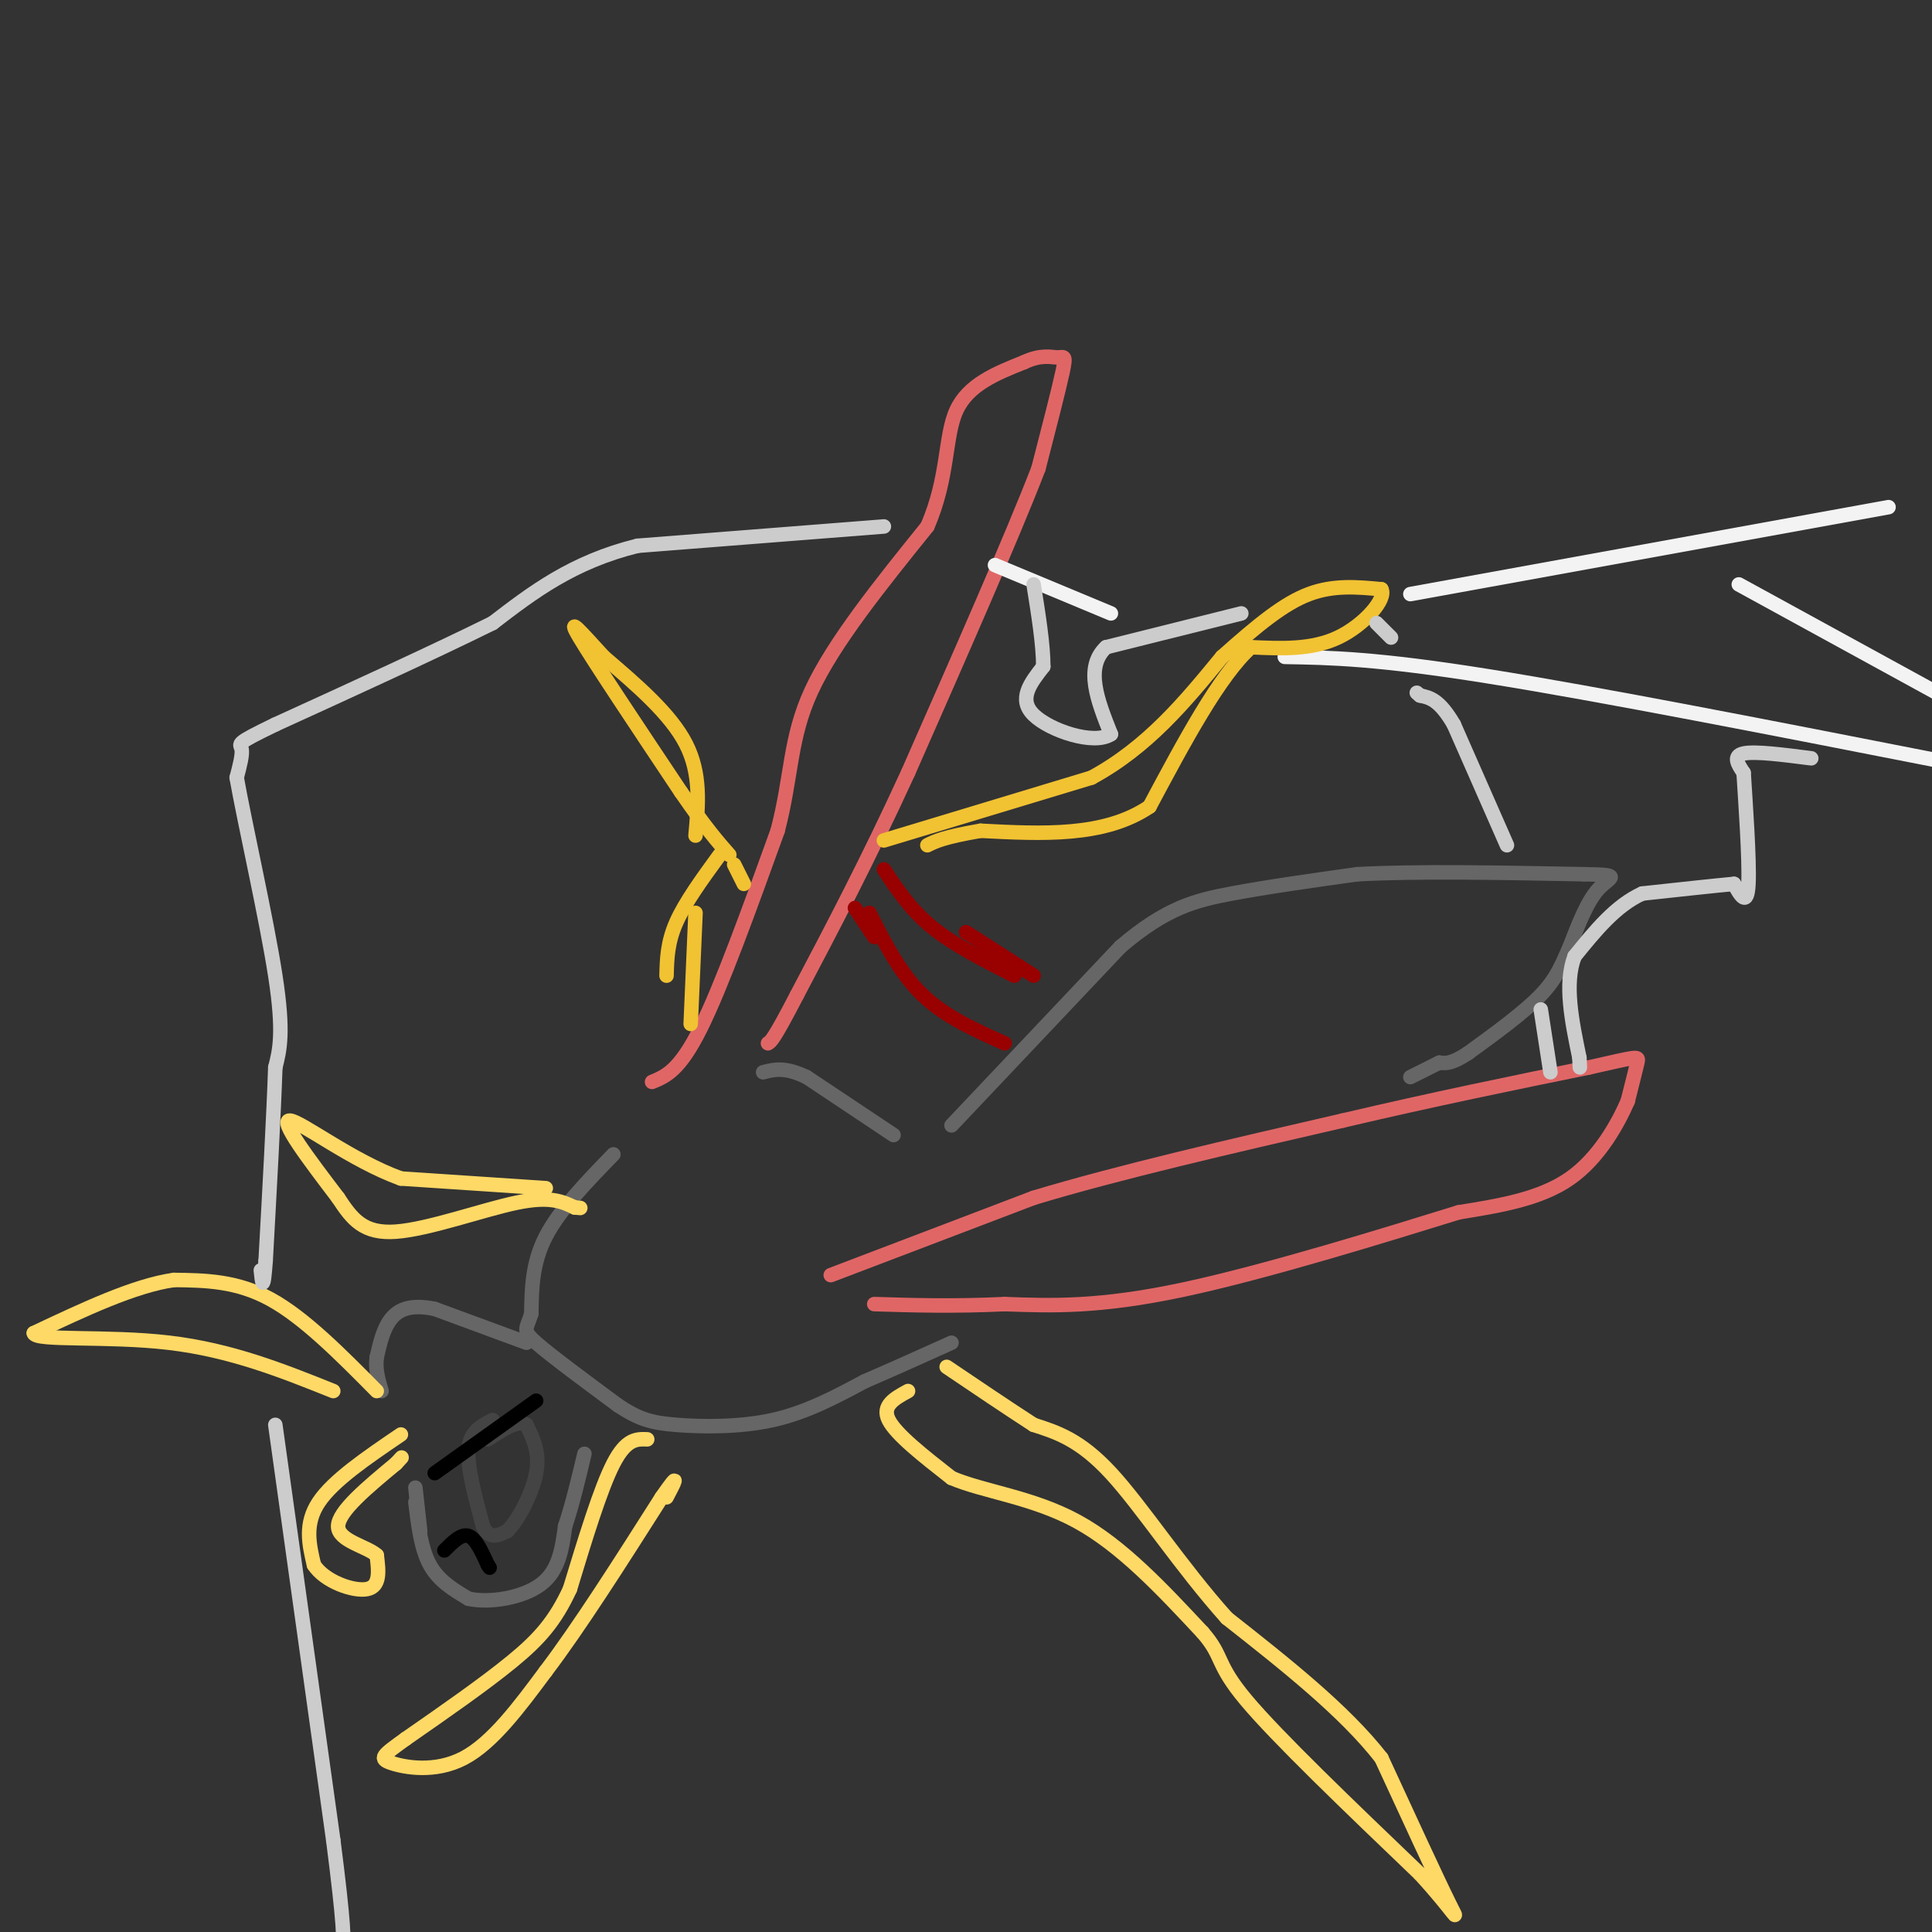 <svg viewBox='0 0 400 400' version='1.1' xmlns='http://www.w3.org/2000/svg' xmlns:xlink='http://www.w3.org/1999/xlink'><rect x="0" y="0" width="400" height="400" fill="#333333" stroke="none"/><g fill='none' stroke='#666666' stroke-width='3' stroke-linecap='round' stroke-linejoin='round'><path d='M197,233c0.000,0.000 35.000,-37.000 35,-37'/><path d='M232,196c9.400,-8.022 15.400,-9.578 23,-11c7.600,-1.422 16.800,-2.711 26,-4'/><path d='M281,181c12.167,-0.667 29.583,-0.333 47,0'/><path d='M328,181c8.244,0.133 5.356,0.467 3,3c-2.356,2.533 -4.178,7.267 -6,12'/><path d='M325,196c-1.600,3.556 -2.600,6.444 -6,10c-3.400,3.556 -9.200,7.778 -15,12'/><path d='M304,218c-3.500,2.333 -4.750,2.167 -6,2'/><path d='M298,220c0.000,0.000 -6.000,3.000 -6,3'/><path d='M185,235c0.000,0.000 -18.000,-12.000 -18,-12'/><path d='M167,223c-4.500,-2.167 -6.750,-1.583 -9,-1'/><path d='M127,239c-5.583,5.750 -11.167,11.500 -14,17c-2.833,5.500 -2.917,10.750 -3,16'/><path d='M110,272c-1.000,3.244 -2.000,3.356 1,6c3.000,2.644 10.000,7.822 17,13'/><path d='M128,291c4.381,2.881 6.833,3.583 12,4c5.167,0.417 13.048,0.548 20,-1c6.952,-1.548 12.976,-4.774 19,-8'/><path d='M179,286c6.167,-2.667 12.083,-5.333 18,-8'/><path d='M109,278c0.000,0.000 -19.000,-7.000 -19,-7'/><path d='M90,271c-4.822,-1.000 -7.378,0.000 -9,2c-1.622,2.000 -2.311,5.000 -3,8'/><path d='M78,281c-0.333,2.500 0.333,4.750 1,7'/><path d='M86,311c0.583,4.833 1.167,9.667 3,13c1.833,3.333 4.917,5.167 8,7'/><path d='M97,331c4.356,0.956 11.244,-0.156 15,-3c3.756,-2.844 4.378,-7.422 5,-12'/><path d='M117,316c1.500,-4.500 2.750,-9.750 4,-15'/><path d='M87,317c0.000,0.000 -1.000,-9.000 -1,-9'/></g>
<g fill='none' stroke='#444444' stroke-width='3' stroke-linecap='round' stroke-linejoin='round'><path d='M102,294c-2.333,1.167 -4.667,2.333 -5,6c-0.333,3.667 1.333,9.833 3,16'/><path d='M100,316c1.333,2.833 3.167,1.917 5,1'/><path d='M105,317c2.200,-2.067 5.200,-7.733 6,-12c0.800,-4.267 -0.600,-7.133 -2,-10'/><path d='M109,295c-1.667,-1.167 -4.833,0.917 -8,3'/></g>
<g fill='none' stroke='#e06666' stroke-width='3' stroke-linecap='round' stroke-linejoin='round'><path d='M172,264c0.000,0.000 42.000,-16.000 42,-16'/><path d='M214,248c17.667,-5.333 40.833,-10.667 64,-16'/><path d='M278,232c19.167,-4.500 35.083,-7.750 51,-11'/><path d='M329,221c10.244,-2.289 10.356,-2.511 10,-1c-0.356,1.511 -1.178,4.756 -2,8'/><path d='M337,228c-1.956,4.489 -5.844,11.711 -12,16c-6.156,4.289 -14.578,5.644 -23,7'/><path d='M302,251c-14.600,4.511 -39.600,12.289 -57,16c-17.400,3.711 -27.200,3.356 -37,3'/><path d='M208,270c-10.667,0.500 -18.833,0.250 -27,0'/><path d='M135,224c2.833,-1.167 5.667,-2.333 10,-11c4.333,-8.667 10.167,-24.833 16,-41'/><path d='M161,172c2.978,-11.311 2.422,-19.089 7,-29c4.578,-9.911 14.289,-21.956 24,-34'/><path d='M192,109c4.444,-10.178 3.556,-18.622 6,-24c2.444,-5.378 8.222,-7.689 14,-10'/><path d='M212,75c3.631,-1.714 5.708,-1.000 7,-1c1.292,-0.000 1.798,-0.714 1,3c-0.798,3.714 -2.899,11.857 -5,20'/><path d='M215,97c-5.333,13.833 -16.167,38.417 -27,63'/><path d='M188,160c-8.333,18.167 -15.667,32.083 -23,46'/><path d='M165,206c-4.833,9.333 -5.417,9.667 -6,10'/></g>
<g fill='none' stroke='#ffd966' stroke-width='3' stroke-linecap='round' stroke-linejoin='round'><path d='M188,288c-2.750,1.500 -5.500,3.000 -4,6c1.500,3.000 7.250,7.500 13,12'/><path d='M197,306c6.644,2.844 16.756,3.956 26,9c9.244,5.044 17.622,14.022 26,23'/><path d='M249,338c4.444,5.089 2.556,6.311 9,14c6.444,7.689 21.222,21.844 36,36'/><path d='M294,388c7.556,8.267 8.444,10.933 6,6c-2.444,-4.933 -8.222,-17.467 -14,-30'/><path d='M286,364c-7.667,-9.833 -19.833,-19.417 -32,-29'/><path d='M254,335c-9.600,-10.733 -17.600,-23.067 -24,-30c-6.400,-6.933 -11.200,-8.467 -16,-10'/><path d='M214,295c-5.667,-3.667 -11.833,-7.833 -18,-12'/><path d='M134,298c-2.167,-0.083 -4.333,-0.167 -7,5c-2.667,5.167 -5.833,15.583 -9,26'/><path d='M118,329c-3.089,6.667 -6.311,10.333 -12,15c-5.689,4.667 -13.844,10.333 -22,16'/><path d='M84,360c-4.774,3.452 -5.708,4.083 -3,5c2.708,0.917 9.060,2.119 15,-1c5.940,-3.119 11.470,-10.560 17,-18'/><path d='M113,346c6.833,-9.000 15.417,-22.500 24,-36'/><path d='M137,310c4.167,-6.000 2.583,-3.000 1,0'/><path d='M78,288c-7.500,-7.583 -15.000,-15.167 -22,-19c-7.000,-3.833 -13.500,-3.917 -20,-4'/><path d='M36,265c-8.167,1.167 -18.583,6.083 -29,11'/><path d='M7,276c0.200,1.711 15.200,0.489 28,2c12.800,1.511 23.400,5.756 34,10'/><path d='M113,246c0.000,0.000 -30.000,-2.000 -30,-2'/><path d='M83,244c-10.222,-3.689 -20.778,-11.911 -23,-12c-2.222,-0.089 3.889,7.956 10,16'/><path d='M70,248c2.917,4.429 5.208,7.500 12,7c6.792,-0.500 18.083,-4.571 25,-6c6.917,-1.429 9.458,-0.214 12,1'/><path d='M119,250c2.000,0.167 1.000,0.083 0,0'/><path d='M83,297c-7.000,4.750 -14.000,9.500 -17,14c-3.000,4.500 -2.000,8.750 -1,13'/><path d='M65,324c2.200,3.444 8.200,5.556 11,5c2.800,-0.556 2.400,-3.778 2,-7'/><path d='M78,322c-2.000,-1.844 -8.000,-2.956 -8,-6c0.000,-3.044 6.000,-8.022 12,-13'/><path d='M82,303c2.000,-2.167 1.000,-1.083 0,0'/></g>
<g fill='none' stroke='#000000' stroke-width='3' stroke-linecap='round' stroke-linejoin='round'><path d='M111,290c0.000,0.000 -21.000,15.000 -21,15'/><path d='M92,321c1.750,-1.750 3.500,-3.500 5,-3c1.500,0.500 2.750,3.250 4,6'/><path d='M101,324c0.667,1.000 0.333,0.500 0,0'/></g>
<g fill='none' stroke='#f3f3f3' stroke-width='3' stroke-linecap='round' stroke-linejoin='round'><path d='M266,136c9.500,0.167 19.000,0.333 42,4c23.000,3.667 59.500,10.833 96,18'/><path d='M230,127c0.000,0.000 -24.000,-10.000 -24,-10'/><path d='M292,123c0.000,0.000 99.000,-18.000 99,-18'/><path d='M360,121c0.000,0.000 42.000,23.000 42,23'/></g>
<g fill='none' stroke='#f1c232' stroke-width='3' stroke-linecap='round' stroke-linejoin='round'><path d='M183,174c0.000,0.000 43.000,-13.000 43,-13'/><path d='M226,161c11.667,-6.333 19.333,-15.667 27,-25'/><path d='M253,136c7.533,-6.733 12.867,-11.067 18,-13c5.133,-1.933 10.067,-1.467 15,-1'/><path d='M286,122c1.133,1.978 -3.533,7.422 -9,10c-5.467,2.578 -11.733,2.289 -18,2'/><path d='M259,134c-6.500,5.833 -13.750,19.417 -21,33'/><path d='M238,167c-9.333,6.333 -22.167,5.667 -35,5'/><path d='M203,172c-7.667,1.333 -9.333,2.167 -11,3'/><path d='M144,173c0.583,-6.417 1.167,-12.833 -2,-19c-3.167,-6.167 -10.083,-12.083 -17,-18'/><path d='M125,136c-4.689,-5.111 -7.911,-8.889 -5,-4c2.911,4.889 11.956,18.444 21,32'/><path d='M141,164c5.167,7.500 7.583,10.250 10,13'/><path d='M149,177c-3.583,4.917 -7.167,9.833 -9,14c-1.833,4.167 -1.917,7.583 -2,11'/><path d='M152,179c0.000,0.000 2.000,4.000 2,4'/><path d='M144,189c0.000,0.000 -1.000,23.000 -1,23'/></g>
<g fill='none' stroke='#990000' stroke-width='3' stroke-linecap='round' stroke-linejoin='round'><path d='M180,189c3.167,6.250 6.333,12.500 11,17c4.667,4.500 10.833,7.250 17,10'/><path d='M183,180c2.750,4.167 5.500,8.333 10,12c4.500,3.667 10.750,6.833 17,10'/><path d='M181,194c0.000,0.000 -4.000,-6.000 -4,-6'/><path d='M200,193c0.000,0.000 14.000,9.000 14,9'/></g>
<g fill='none' stroke='#cccccc' stroke-width='3' stroke-linecap='round' stroke-linejoin='round'><path d='M375,157c-5.833,-0.750 -11.667,-1.500 -14,-1c-2.333,0.500 -1.167,2.250 0,4'/><path d='M361,160c0.356,5.733 1.244,18.067 1,23c-0.244,4.933 -1.622,2.467 -3,0'/><path d='M359,183c-3.667,0.333 -11.333,1.167 -19,2'/><path d='M340,185c-5.500,2.500 -9.750,7.750 -14,13'/><path d='M326,198c-2.167,5.667 -0.583,13.333 1,21'/><path d='M327,219c0.167,3.500 0.083,1.750 0,0'/><path d='M319,209c0.000,0.000 2.000,13.000 2,13'/><path d='M312,175c0.000,0.000 -11.000,-25.000 -11,-25'/><path d='M301,150c-3.000,-5.167 -5.000,-5.583 -7,-6'/><path d='M294,144c-1.167,-1.000 -0.583,-0.500 0,0'/><path d='M288,132c0.000,0.000 -3.000,-3.000 -3,-3'/><path d='M257,127c0.000,0.000 -28.000,7.000 -28,7'/><path d='M229,134c-4.500,4.167 -1.750,11.083 1,18'/><path d='M230,152c-3.489,2.356 -12.711,-0.756 -16,-4c-3.289,-3.244 -0.644,-6.622 2,-10'/><path d='M216,138c0.000,-4.500 -1.000,-10.750 -2,-17'/><path d='M183,109c0.000,0.000 -51.000,4.000 -51,4'/><path d='M132,113c-13.500,3.333 -21.750,9.667 -30,16'/><path d='M102,129c-12.500,6.167 -28.750,13.583 -45,21'/><path d='M57,150c-8.511,4.111 -7.289,3.889 -7,5c0.289,1.111 -0.356,3.556 -1,6'/><path d='M49,161c1.622,9.200 6.178,29.200 8,41c1.822,11.800 0.911,15.400 0,19'/><path d='M57,221c-0.333,9.833 -1.167,24.917 -2,40'/><path d='M55,261c-0.500,7.000 -0.750,4.500 -1,2'/><path d='M57,295c0.000,0.000 12.000,86.000 12,86'/><path d='M69,381c2.333,18.167 2.167,20.583 2,23'/></g>
</svg>